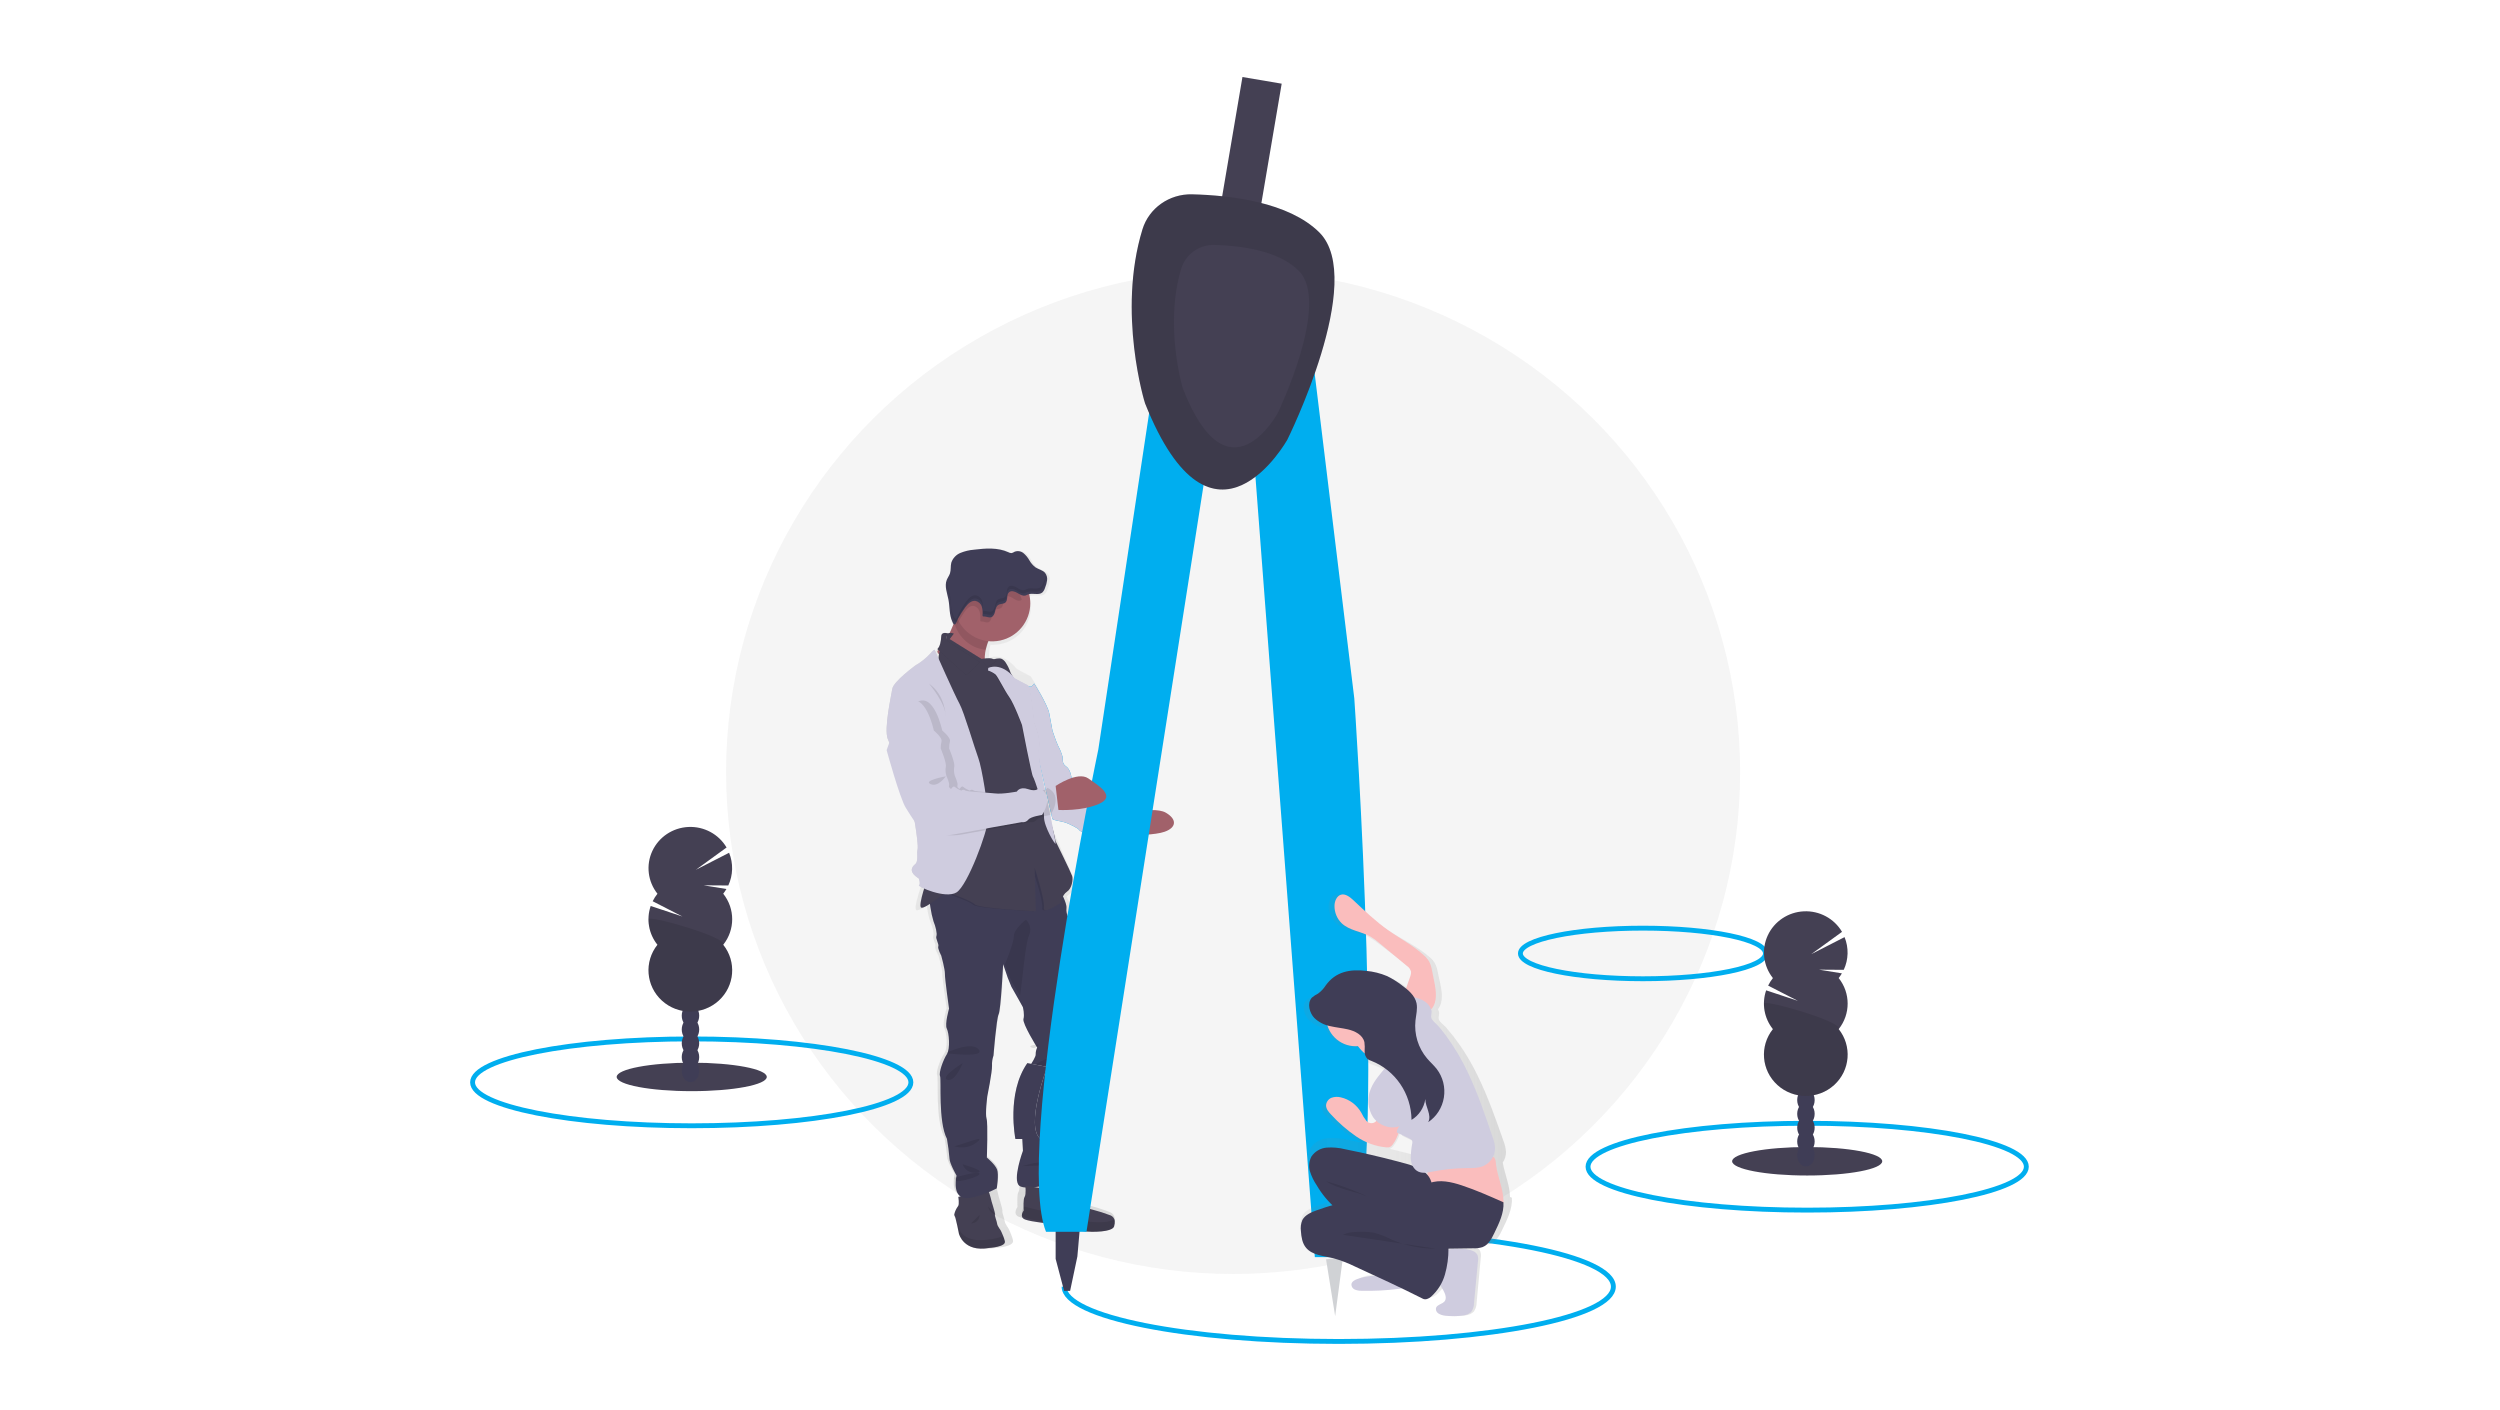 <svg xmlns="http://www.w3.org/2000/svg" width="328" height="185" viewBox="0 0 328 185">
    <defs>
        <linearGradient id="prefix__a" x1="49.998%" x2="49.998%" y1="100.01%" y2=".024%">
            <stop offset="0%" stop-color="gray" stop-opacity=".25"/>
            <stop offset="54%" stop-color="gray" stop-opacity=".12"/>
            <stop offset="100%" stop-color="gray" stop-opacity=".1"/>
        </linearGradient>
        <linearGradient id="prefix__b" x1="100.027%" x2=".053%" y1="49.995%" y2="49.995%">
            <stop offset="0%" stop-color="gray" stop-opacity=".25"/>
            <stop offset="54%" stop-color="gray" stop-opacity=".12"/>
            <stop offset="100%" stop-color="gray" stop-opacity=".1"/>
        </linearGradient>
    </defs>
    <g fill="none" fill-rule="evenodd">
        <path fill="#FFF" d="M0 0H328V185H0z"/>
        <g transform="translate(62 10)">
            <ellipse cx="99.783" cy="91.3" fill="#F2F2F2" fill-rule="nonzero" opacity=".8" rx="66.522" ry="65.847"/>
            <ellipse cx="153.554" cy="115.093" stroke="#00aeef" stroke-width=".64" rx="16.076" ry="3.32"/>
            <path fill="url(#prefix__a)" fill-rule="nonzero" d="M54.472 86.95c.108.273.23.54.367.799v.033s1.744 6.393 2.56 7.735c.238.388.506.81.77 1.223-.052.303-.052.613 0 .917.247 1.425.546 3.384.41 3.815-.135.431.164 1.504-.308 1.877-.471.373-.955 1.021.49 1.88 0 0 .271.725.028.887-.028.018 0 .058.068.11-.398 1.168-.98 3.057-.616 3.192.2.076.742-.205 1.337-.584.015.076.028.159.043.241.095.63.24 1.25.438 1.856.265.584.53 1.568.388 1.893-.142.324.388 1.045.265 1.33-.123.284.41 1.207.41 1.207s.53 1.791.508 2.397c-.022.605.573 4.51.573 4.51s-.616 2.014-.308 2.598c.308.584.508 2.598 0 3.344s-1.146 2.394-.94 2.837c.207.444-.286 5.922.958 8.178.16.84.276 1.687.349 2.538 0 .611.98 2.234.98 2.234s-.592 2.446.86 2.859c.1.031.203.05.307.058.045.267.008.542-.105.789-.248.34-.424.727-.517 1.137-.022.077-.012.16.028.23.163.18.616 2.598.616 2.598s.653 2.718 4.249 2.054c0 0 2.43-.14 2.228-.987-.067-.28-.156-.554-.265-.82-.086-.172-.162-.348-.228-.528-.04-.202-.552-.768-.592-1.15-.04-.382-.367-1.128-.308-1.37.058-.241-.552-1.971-.595-2.357-.05-.268-.127-.53-.231-.782l.13-.061s.326-1.813.043-2.477c-.284-.663-1.412-1.528-1.412-1.528s.164-4.451-.04-5.057c-.203-.605.102-2.898.102-2.898s.693-3.244.653-3.974c-.023-.453.046-.905.204-1.33 0 0 .431-4.772.714-5.378.284-.605.617-6.524.617-6.524l.19.544c.27.817.588 1.617.956 2.394.157.245.616 1.027 1.01 1.682l.583.978s.265.948.08 1.529c-.185.58 1.901 3.723 1.901 3.723-.134.263-.204.553-.203.847.058.306-.635 1.269-.635 1.269s-.265.865-.102 1.168c.164.302-.265 2.094-.265 2.094s-.696 3.947-.86 4.411c-.163.465.084 3.644.084 3.644s-1.282 3.256-.687 4.339c.024.4.028 1.011-.13 1.26-.212.33-.15 1.55-.129 1.885v.089s-.696.917.182 1.29c.878.373 3.864.642 3.864.642s2.837.807 4.205 1.027c1.369.22 4.231.141 4.434-.684.073-.257.098-.524.074-.79-.037-.34-.25-.637-.564-.782-.84-.332-1.7-.615-2.575-.847 0 0-1.35-.305-1.473-.886-.124-.581-2.043-2.195-2.043-2.195s-.022-.113-.062-.266h.062l-.093-.092c-.095-.306-.25-.71-.437-.633-.06-.11-.07-.24-.031-.36.04-.118.126-.216.24-.27.737-.4 1.187-1.669.98-3.038-.206-1.37-.243-1.129.185-1.914.266-.594.372-1.246.308-1.893l1.131-4.182c.177-.514.287-1.048.327-1.59.019-.426.13-.843.326-1.222 0 0 .512-2.902.962-3.565.45-.663-.309-3.002-.309-3.002s-.693-3.623-.653-5.277c.04-1.654-1.8-7.39-1.8-7.39-.235-.371-.335-.813-.283-1.25.037-.342-.178-.898-.422-1.397l-.077-.155c.094-.12.208-.224.336-.306.505-.306.743-1.11.746-1.676l-6.967-16.291c0-.05 3.226-6.588 3.217-6.637-.191-1.073-2.015-3.92-2.015-3.92-.018-.035-.044-.066-.077-.088-.41-.187-1.797-.966-1.797-.966-1.087-1.333-2.107-1.608-2.773-1.6-.209-.002-.417.03-.616.096-.071.021-.14.049-.206.082l-.031.266c-.057-.615-.008-1.235.145-1.834.015-.052.03-.107.043-.16h.308c1.317.005 2.582-.51 3.517-1.432.934-.921 1.461-2.173 1.465-3.48 0-.46-.064-.918-.19-1.36l-.026-.07.155-.068c.616-.226 1.39.159 1.888-.25.181-.179.311-.401.376-.646.139-.327.23-.672.274-1.024v-.183c.002-.019.002-.037 0-.055.002-.023.002-.045 0-.068v-.082c0-.028 0 0 0 0-.027-.225-.12-.437-.265-.612-.326-.379-.872-.47-1.284-.749-.338-.26-.618-.585-.823-.957-.206-.37-.476-.7-.798-.975-.334-.278-.795-.35-1.199-.186-.12.082-.254.143-.394.183-.153.002-.303-.038-.435-.116-1.417-.657-3.08-.541-4.621-.346-.627.05-1.241.196-1.821.435-.588.24-1.038.724-1.233 1.323-.126.474-.03.988-.182 1.456-.104.305-.308.587-.437.895-.063.162-.102.332-.117.505v.049c-.053.694.222 1.424.354 2.14.182.975.09 2.036.512 2.959.042.113.095.222.16.324-.148.306-.308.63-.462.933-.228-.065-.925-.218-.95.388-.004.492-.12.976-.338 1.418-.033.026-.067.05-.102.07-.077.036-.123.116-.114.2l-.08.06c-.035.003-.07.014-.099.034-.043-.073-.185-.08-.635.453-.598.617-1.287 1.143-2.042 1.559 0 0-3.026 2.094-3.19 3.057-.163.963-1.173 5.17-.656 6.567zM67.76 76.735V76.7l.036.018-.036.016zm8.22 68.48c-.082.035-.17.052-.259.052l.26-.052z"/>
            <path fill="#444053" fill-rule="nonzero" d="M67.77 153.732c-3.347.603-3.957-1.868-3.957-1.868s-.418-2.197-.58-2.362c-.038-.064-.047-.14-.027-.21.087-.372.251-.724.482-1.034.21-.238.038-1.227.038-1.227l3.88-.951c.165.353.293.72.38 1.099.04.346.61 1.923.552 2.141-.059.218.25.898.29 1.247.04.35.514.861.552 1.043.058.165.128.327.209.483.103.241.186.49.247.744.197.766-2.065.895-2.065.895z"/>
            <path fill="#000" fill-rule="nonzero" d="M67.773 153.734c-3.35.59-3.96-1.823-3.96-1.823s-.418-2.145-.58-2.306c-.038-.063-.047-.136-.027-.205l.805 2.183s.668 1.308 3.14 1.108c1.409-.109 2.1-.354 2.437-.545.104.235.186.477.247.725.2.737-2.062.863-2.062.863z" opacity=".1"/>
            <path fill="#000" fill-rule="nonzero" d="M65.413 150.507s1.04.033 1.109-1.107l-1.109 1.107z" opacity=".1"/>
            <path fill="#3F3D56" fill-rule="nonzero" d="M80.8 126.183c-.425.67-.908 3.59-.908 3.59-.18.387-.28.81-.295 1.24-.031.546-.13 1.085-.295 1.604l-1.118 4.201c.06.651-.042 1.307-.295 1.905-.404.793-.365.548-.174 1.93.192 1.382-.23 2.658-.925 3.064-.696.406.31 1.36.31 1.36s-4.445 1.257-5.373.486c-.93-.771.483-4.585.483-4.585s-.23-3.206-.077-3.674c.154-.467.811-4.445.811-4.445s.407-1.806.251-2.11c-.156-.303.097-1.177.097-1.177s.658-.975.59-1.279c.001-.296.068-.588.195-.852 0 0-1.97-3.166-1.799-3.754.171-.589-.077-1.55-.077-1.55s-.247-.448-.548-.984c-.366-.66-.808-1.447-.959-1.695-.345-.784-.645-1.588-.899-2.41l-.183-.551s-.295 5.966-.59 6.573c-.294.607-.675 5.421-.675 5.421-.15.428-.216.883-.194 1.338.038.75-.62 4.028-.62 4.028s-.294 2.314-.094 2.924c.2.61.038 5.093.038 5.093s1.062.873 1.333 1.548c.272.676-.038 2.497-.038 2.497s-3.09 1.623-4.465 1.196c-1.374-.428-.81-2.881-.81-2.881s-.926-1.623-.926-2.252c-.07-.858-.18-1.712-.33-2.559-1.18-2.274-.714-7.79-.906-8.24-.192-.449.404-2.11.885-2.86.48-.749.295-2.787 0-3.37-.295-.582.295-2.617.295-2.617s-.56-3.937-.54-4.544c.02-.608-.484-2.417-.484-2.417s-.5-.929-.386-1.217c.115-.288-.386-1.016-.25-1.338.135-.322-.118-1.32-.37-1.909-.183-.607-.32-1.228-.412-1.858-.118-.7-.203-1.317-.203-1.317l3.187-2.698 7.962-2.193 3.02-1.032 2.916 4.83s.295.505.569 1.087c.23.502.433 1.063.398 1.41-.049.439.047.883.271 1.257 0 0 1.737 5.784 1.699 7.435-.039 1.65.619 5.319.619 5.319s.714 2.363.289 3.032z"/>
            <path fill="#000" fill-rule="nonzero" d="M62.087 128.174s3.331-1.662 4.313-.488c.982 1.174-4.313.488-4.313.488zM64.304 129.48s-3.04 1.886-2 2.188c1.04.302 2-2.188 2-2.188zM74.283 127.03s-1.576.097-.97.399c.604.302.97-.4.97-.4zM76.5 128.373c-.02.1-4.005 1.498-3.225 2.122.78.623 3.225-2.122 3.225-2.122zM63.196 140.389c.678-.091 4.467-1.679 2.984-.539-.808.667-1.956.874-2.984.539zM64.304 142.76s.384 1.255 1.845 1.092c1.461-.164-1.845-1.092-1.845-1.092z" opacity=".1"/>
            <path fill="#000" fill-rule="nonzero" d="M63.196 144.518c.252-.047 3.255-.968 3.325-.537.07.432-2.867 1.173-3.094.952-.132-.121-.212-.265-.231-.415zM72.065 142.998c.26-.018 2.816-.98 3.326-.119l-3.326.12zM74.283 144.011s.503-.46 1.006-.22c.503.241-1.006.22-1.006.22zM67.63 148.293c.109.549.544.983 1.11 1.107l-1.11-1.107z" opacity=".1"/>
            <path fill="#444053" fill-rule="nonzero" d="M84.178 150.894c-.19.752-2.868.824-4.146.623-1.278-.201-3.938-.933-3.938-.933s-2.79-.257-3.612-.587c-.823-.33-.173-1.17-.173-1.17v-.079c-.02-.307-.075-1.416.12-1.715.23-.35.096-1.484.096-1.484s3.957.732 4.032.386c.076-.347.689-.838.975-.953.286-.114.499.917.499.917s1.797 1.464 1.91 1.994c.115.531 1.375.805 1.375.805.819.21 1.623.467 2.41.768.293.132.494.401.528.71.02.242-.005.485-.076.718z"/>
            <path fill="#000" fill-rule="nonzero" d="M84.178 150.78c-.19.87-2.868.955-4.146.722-1.278-.233-3.939-1.082-3.939-1.082s-2.789-.297-3.611-.68c-.823-.381-.173-1.356-.173-1.356v-.09l4 .97s1.97.933 3.23.933c1.103 0 3.568.502 4.714-.259.022.283-.004.569-.075.842z" opacity=".1"/>
            <path fill="#000" fill-rule="nonzero" d="M78.717 147.187s-.22 1.657-1.108 2.213l1.108-2.213z" opacity=".1"/>
            <path fill="#A1616A" fill-rule="nonzero" d="M90.774 99.133c-1.183.421-3.913.467-5.127.467h-.607l-.78-1.493.78-1.246s.716-.185 1.669-.347c1.404-.237 3.337-.422 4.247.11 1.528.893 1.365 1.976-.182 2.509z"/>
            <path fill="#00aeef" fill-rule="nonzero" d="M73.334 80.08l.349-.4s1.788 2.828 1.975 3.894c.186 1.066.428 2.294.428 2.294s.452 1.386.749 2c.252.465.45.958.587 1.47.024.265-.107.851.452 1.22.56.37.694 1.387.694 1.387s2.03 1.973 3.1 2.028c1.07.055 4.137.587 4.033 1.118-.104.532 1.281.855 1.835.99.553.134-3.602 1.737-1.156 3.802 0 0-1.55.305-1.71.693-.158.388-1.788-.213-1.788-.213s-.348-.828-1.55-.88c-1.201-.052-1.816-.586-1.816-.666 0-.08-1.201-.748-1.868-.934-.667-.187-1.55-.266-1.578-.455-.027-.19-4.005-17.339-4.005-17.339l1.269-.009z"/>
            <path fill="#CFCCDF" fill-rule="nonzero" d="M73.334 80.08l.349-.4s1.788 2.829 1.975 3.898c.186 1.07.428 2.295.428 2.295s.452 1.387.749 2c.252.465.449.957.587 1.467.024.269-.107.855.452 1.222.56.367.694 1.387.694 1.387s2.03 1.977 3.1 2.028c1.07.052 4.137.587 4.033 1.122-.104.534 1.281.855 1.835.986.553.132-3.602 1.742-1.156 3.798 0 0-1.55.305-1.71.693-.158.388-1.788-.214-1.788-.214s-.348-.827-1.55-.88c-1.201-.051-1.816-.586-1.816-.668 0-.083-1.201-.746-1.868-.932-.667-.187-1.55-.269-1.578-.455-.027-.187-4.005-17.347-4.005-17.347h1.269z"/>
            <path stroke="#00aeef" stroke-width=".64" d="M113.641 151.613c19.901 0 36.033 3.222 36.033 7.194 0 3.971-16.132 7.193-36.033 7.193-19.9 0-36.032-3.219-36.032-7.193"/>
            <path fill="#444053" fill-rule="nonzero" d="M97.73 0.268L102.952 0.267 102.941 39.033 97.719 39.034z" transform="rotate(9.63 100.335 19.65)"/>
            <path fill="#D0D2D5" fill-rule="nonzero" d="M111.978 155.229L113.173 162.68 114.196 154.933z"/>
            <path fill="#3F3D56" fill-rule="nonzero" d="M76.5 150.333L76.5 155.16 77.609 159.36 78.4 159.36 79.352 154.848 79.826 149.4z"/>
            <path fill="#D0D2D5" fill-rule="nonzero" d="M72.786 129.48l2.605.498s-2.954 7.801-.87 9.462h-3.299s-1.218-5.977 1.564-9.96z"/>
            <path fill="#3F3D56" fill-rule="nonzero" d="M72.786 129.48l2.605.498s-2.954 7.801-.87 9.462h-3.299s-1.218-5.977 1.564-9.96z"/>
            <path fill="#00aeef" d="M89.59 38.733l-7.489 49.588s-11.074 52.853-6.863 63.292h5.306l15.913-101.46-6.867-11.42zM109.642 32.093l6.042 49.533s4.4 63.103-.418 73.307h-4.76L102 43.173l7.642-11.08z"/>
            <path fill="#444053" fill-rule="nonzero" d="M87.888 20.095c.855-2.794 3.53-4.68 6.524-4.6 4.98.123 12.678 1.006 16.694 5.01 6.224 6.221-4.205 27.173-4.205 27.173s-9.765 17.516-18.666-4.746c-.013.019-3.704-11.901-.347-22.837z"/>
            <path fill="#000" fill-rule="nonzero" d="M87.888 20.095c.855-2.794 3.53-4.68 6.524-4.6 4.98.123 12.678 1.006 16.694 5.01 6.224 6.221-4.205 27.173-4.205 27.173s-9.765 17.516-18.666-4.746c-.013.019-3.704-11.901-.347-22.837z" opacity=".1"/>
            <path fill="#444053" fill-rule="nonzero" d="M92.964 25.282c.576-1.91 2.358-3.199 4.352-3.147 3.32.085 8.453.69 11.123 3.437 4.151 4.263-2.803 18.63-2.803 18.63s-6.49 12.009-12.45-3.247c0-.01-2.464-8.173-.222-15.673z"/>
            <path fill="url(#prefix__b)" fill-rule="nonzero" d="M108.686 151.043c.054.783.18 1.605.697 2.218.855 1.014 2.41 1.093 3.741 1.412 1.022.28 2.013.654 2.96 1.117l2.879 1.305c-.739.04-1.467.186-2.16.431-.371.13-.777.346-.83.716-.015.316.175.608.478.735.3.118.625.173.95.16 1.715.047 3.431-.04 5.132-.257l.203-.028c.874.415 1.744.84 2.61 1.272.361.182.795 0 1.1-.255.37-.315.699-.674.975-1.068.05.085.102.167.143.249.279.513.541 1.183.142 1.62-.316.34-.915.398-1.096.81-.1.307.019.641.295.823.275.175.593.28.922.304.783.103 1.578.097 2.36-.018.423-.029.825-.192 1.14-.465.27-.351.412-.778.406-1.214l.542-5.897c.049-.28.027-.568-.064-.838-.215-.5-.84-.71-1.403-.798h-.06c.468 0 .95-.021 1.457-.021.441.027.884-.027 1.305-.158.805-.304 1.239-1.114 1.584-1.86.634-1.312 1.362-2.733 1.267-4.19l-.247-.106c-.022-1.55-.7-2.998-.95-4.513.275-.407.421-.881.421-1.366-.033-.533-.154-1.057-.358-1.554-1.004-2.86-2.008-5.727-3.352-8.459-.869-1.82-1.93-3.548-3.168-5.16-.323-.405-.659-.81-1.007-1.214-.253-.28-.82-.674-.925-1.029-.105-.355.117-.701 0-1.065-.03-.095-.068-.188-.114-.276.741-.941.532-2.301.272-3.473l-.316-1.46c-.068-.402-.2-.792-.393-1.156-.204-.312-.46-.59-.757-.823-1.559-1.347-3.485-2.243-5.237-3.36-1.853-1.18-3.51-2.616-5.17-4.033-.507-.431-1.144-.896-1.8-.714-.655.182-.928.862-.95 1.481-.012.869.362 1.701 1.03 2.289 1.147 1.005 2.88 1.087 4.245 1.797.469.26.915.558 1.333.89l3.967 2.983c.3.172.521.448.617.77.016.195-.016.391-.095.571-.148.437-.402.987-.589 1.542l-.317-.218c-.656-.47-1.36-.877-2.1-1.214-.982-.385-2.02-.623-3.076-.708-2.341-.251-4.435.095-5.867 1.967-.297.428-.674.8-1.112 1.096-.325.145-.628.33-.903.55-.735.78-.317 2.072.374 2.731.584.52 1.305.88 2.084 1.041.89 1.903 3.128 2.864 5.202 2.234.05.39.059.785.029 1.178-.031.409.133.81.446 1.09.167.108.351.19.545.242.701.243 1.365.575 1.974.987-.715.742-1.305 1.587-1.749 2.504-.553 1.235-.435 2.652.317 3.788l.019.024c-.053.189-.152.364-.288.51-.402.3-.979.244-1.309-.128-.271-.308-.501-.647-.684-1.01-.633-.992-1.664-1.69-2.851-1.93-.434-.107-.891-.09-1.315.05-.425.147-.723.517-.763.948 0 .458.348.837.69 1.162 1.05 1.043 2.219 1.97 3.485 2.762.345.205.702.391 1.068.559-.634-.128-1.259-.252-1.876-.374-.864-.206-1.757-.28-2.645-.221-.898.067-1.714.523-2.217 1.238-.35.636-.424 1.377-.206 2.064.22.682.547 1.327.972 1.912.667 1.074 1.484 2.054 2.43 2.914-.792.228-1.584.477-2.357.75-.773.273-1.584.607-1.939 1.287-.208.49-.275 1.024-.193 1.548zm11.661-10.32h.029c.168-.073.312-.19.415-.337.481-.617.822-1.324 1-2.076.185-.024.366-.068.54-.13-.24.218-.375.52-.374.837l1.786.838c.13.047.24.13.317.24.05.113.061.238.035.358-.05.391-.13.783-.18 1.171-.536-.151-1.062-.273-1.534-.394-.672-.176-1.353-.34-2.034-.504v-.003z"/>
            <path fill="#FABDBD" fill-rule="nonzero" d="M119.51 124.381c.893.212 1.839.068 2.617-.399.154-.102.326-.178.508-.224.327-.027.648.094.865.328.748.706.835 1.87.449 2.801-.386.93-1.162 1.664-1.975 2.299-.656.513-1.35.981-2.077 1.4-.405-.898-1.172-1.606-2.13-1.964-.854-.314-1.477-1.153-1.966-1.886-.365-.543-.689-.52-.361-1.081.369-.54.804-1.035 1.295-1.477.268-.27.502-.567.698-.887.218-.372.168-.615.505-.32.22.196.311.618.566.846.284.261.629.455 1.006.564zM123.046 118.047c.068-.179.097-.371.084-.563-.087-.318-.285-.59-.556-.763l-3.559-2.95c-.373-.328-.772-.622-1.193-.88-1.228-.702-2.78-.784-3.81-1.776-.598-.586-.934-1.408-.925-2.265 0-.609.291-1.296.841-1.466.55-.17 1.164.28 1.618.708 1.487 1.4 2.972 2.82 4.633 3.988 1.572 1.107 3.303 1.989 4.703 3.324.255.227.474.495.65.794.17.361.289.748.351 1.146l.291 1.442c.245 1.216.443 2.63-.34 3.564-.23.303-.579.483-.949.49-.258-.033-.507-.122-.73-.262-.582-.304-1.636-.608-1.813-1.368-.227-.952.427-2.281.704-3.163zM117.247 137.027c-.255-.32-.472-.672-.645-1.047-.591-1.026-1.562-1.751-2.683-2.005-.404-.106-.828-.088-1.223.051-.402.155-.682.54-.718.987 0 .472.327.868.648 1.203.989 1.085 2.092 2.049 3.289 2.873 1.198.821 2.572 1.32 4 1.45.144.018.29.004.428-.042.158-.076.293-.197.391-.348.758-1.015 1.02-2.333 1.223-3.6-.074.456-2.534-.61-2.812-.473-.41.201-.37.801-.666 1.089-.378.312-.926.251-1.232-.138zM135.257 147.619c.015.15-.015.301-.086.436-.169.258-.55.261-.86.216-.716-.118-1.424-.285-2.116-.499l-6.308-1.783c-.1-.02-.193-.064-.27-.13-.067-.077-.11-.17-.126-.27-.22-.886-.266-1.804-.138-2.707.007-.13.051-.256.126-.364.142-.128.33-.197.522-.192.988-.099 1.98-.143 2.974-.133.644.027 1.29.013 1.932-.042.83-.096 1.785-.562 2.618-.49.722.06.691.601.765 1.203.206 1.597.952 3.125.967 4.755z"/>
            <path fill="#3F3D56" fill-rule="nonzero" d="M114.467 140.78c-.782-.2-1.592-.272-2.398-.214-.814.064-1.553.494-2.008 1.169-.32.605-.387 1.31-.188 1.964.202.645.5 1.257.882 1.815.678 1.166 1.55 2.21 2.578 3.087.514.406 1.081.742 1.575 1.169 1.052.915 1.705 2.192 2.33 3.434.589 1.17 1.177 2.362 1.43 3.648.004.1.05.194.126.26.081.04.175.045.261.017l2.895-.532c.167.007.324-.078.41-.22.084-.144.083-.322-.004-.464-.628-2.684-1.804-5.212-3.454-7.426 1.556 1.461 3.726 2.086 5.826 1.677.405-.057.786-.221 1.105-.476.647-.585.617-1.581.473-2.432-.13-.758-.308-1.507-.535-2.242-.543-1.753-2.889-2.227-4.479-2.654-2.257-.594-4.532-1.121-6.825-1.58z"/>
            <path fill="#000" fill-rule="nonzero" d="M116.39 146.523c.425.149.81.375 1.132.664-.536-.536-2.068-.803-2.819-1.052-.93-.305-1.944-.618-2.725-1.162 1.511.422 2.986.94 4.411 1.55z" opacity=".1"/>
            <path fill="#CFCCDF" fill-rule="nonzero" d="M127.35 159.263c.267.485.521 1.112.138 1.526-.295.318-.886.373-1.062.76-.099.288.017.602.286.775.265.165.573.265.892.289.76.095 1.53.09 2.287-.018.41-.027.798-.181 1.102-.436.265-.336.403-.742.393-1.156l.525-5.544c.046-.264.026-.534-.06-.79-.21-.47-.814-.664-1.36-.748-.611-.095-1.233-.118-1.85-.07-.417.006-.82.134-1.153.365-.309.323-.499.728-.543 1.156-.142.66-.538 1.572-.453 2.24.054.552.594 1.165.858 1.65zM119.468 157.437c-1.142-.144-2.303-.018-3.383.368-.347.123-.728.332-.78.685-.014.302.165.581.45.704.284.113.59.167.896.156 1.61.041 3.221-.042 4.818-.248.415-.026.817-.148 1.172-.356.363-.222.516-.658.369-1.047-.192-.389-.716-.51-.969-.86-.182-.253-.228-.627-.514-.759-.217-.066-.451-.05-.655.047-.305.103-1.035.206-1.246.45-.09.279-.144.568-.158.86z"/>
            <ellipse cx="115.859" cy="123.393" fill="#FABDBD" fill-rule="nonzero" rx="3.88" ry="3.873"/>
            <path fill="#CFCCDF" fill-rule="nonzero" d="M125.014 121.452c-.648-.468-1.464-.628-2.253-.773-.267-.081-.554-.068-.811.04-.17.12-.304.283-.39.47-.243.388-.423.811-.534 1.253-.11.45.004.924.307 1.278.24.241.583.362.829.603.323.355.457.838.362 1.305-.099.458-.28.894-.537 1.289-.592 1.026-1.268 2.003-2.02 2.922-.784.957-1.662 1.878-2.122 3.02-.521 1.214-.407 2.603.307 3.72.746 1.068 2.232 1.642 3.463 1.18-.226.214-.353.511-.35.82l1.689.825c.125.045.232.128.307.236.045.11.056.233.03.35-.132.67-.2 1.35-.205 2.032.046.68.362 1.395.989 1.69.574.272 1.256.127 1.882 0 1.463-.29 2.95-.444 4.443-.458.743 0 1.51.018 2.195-.266.938-.406 1.547-1.315 1.557-2.322-.03-.524-.145-1.04-.34-1.528-.95-2.807-1.901-5.621-3.172-8.305-.828-1.786-1.838-3.486-3.013-5.073-.307-.401-.614-.797-.955-1.18-.24-.275-.776-.661-.875-1.011-.098-.35.11-.689 0-1.045-.138-.43-.412-.806-.783-1.072z"/>
            <path fill="#3F3D56" fill-rule="nonzero" d="M135.251 147.74c-1.794-.798-3.587-1.595-5.453-2.215-1.373-.456-2.905-.812-4.254-.3-.405.156-.772.38-1.161.563-1.305.6-2.803.702-4.245.855-3.209.347-6.361 1.069-9.39 2.148-.725.258-1.506.6-1.868 1.253-.204.473-.273.99-.199 1.498.053.765.174 1.568.67 2.164.822.99 2.313 1.064 3.59 1.376.983.274 1.935.639 2.843 1.09 2.984 1.37 5.97 2.74 8.898 4.223.342.177.76 0 1.052-.249.882-.787 1.518-1.796 1.838-2.913.317-1.11.474-2.258.467-3.41 1.146 0 2.077-.048 3.223-.048.422.026.844-.026 1.246-.153.769-.3 1.186-1.088 1.532-1.813.616-1.28 1.31-2.667 1.211-4.07z"/>
            <path fill="#000" fill-rule="nonzero" d="M114.196 152.01c.774-.392 1.67-.401 2.534-.395.526-.01 1.053.032 1.572.125.792.22 1.562.522 2.298.9 1.833.803 3.804 1.207 5.791 1.186" opacity=".1"/>
            <path fill="#3F3D56" fill-rule="nonzero" d="M110.445 123.565c.579.546 1.296.915 2.07 1.063.761.18 1.545.249 2.312.422.941.213 1.971.722 2.185 1.687.049.386.059.777.029 1.165-.028.393.116.779.395 1.051.15.105.316.185.491.237 3.14 1.23 5.228 4.298 5.265 7.74.976-.582 1.641-1.587 1.808-2.732 0 1.043.878 2.097.38 3.029 1.097-.734 1.843-1.906 2.057-3.23.214-1.323-.123-2.678-.93-3.735-.387-.503-.878-.922-1.282-1.404-1.158-1.37-1.707-3.172-1.515-4.973.085-.758.293-1.524.138-2.27-.226-1.034-1.112-1.753-1.954-2.367-.593-.456-1.228-.851-1.896-1.18-.885-.375-1.821-.609-2.776-.692-2.109-.242-3.984.093-5.291 1.917-.265.417-.605.779-1 1.067-.294.142-.568.322-.817.536-.67.76-.29 2.019.33 2.669z"/>
            <path fill="#A1616A" fill-rule="nonzero" d="M68.467 79.68c-.12-.052-8.534-3.658-7.38-4.374.688-.426 1.535-2.227 2.114-3.64.404-.983.679-1.78.679-1.78s6.754-1.243 4.336 3.064c-.38.66-.668 1.372-.853 2.117-.696 2.91 1.036 4.558 1.104 4.613z"/>
            <path fill="#000" fill-rule="nonzero" d="M68.216 73.058c-.381.684-.669 1.423-.854 2.195-1.747-.134-3.282-1.295-3.99-3.018-.067-.161-.126-.327-.176-.496.404-1.02.68-1.845.68-1.845s6.76-1.29 4.34 3.164z" opacity=".1"/>
            <path fill="#A1616A" fill-rule="nonzero" d="M73.174 69.165c-.01 2.357-1.662 4.388-3.964 4.874-2.302.486-4.63-.704-5.59-2.857-.281-.635-.426-1.322-.424-2.017.013-2.483 1.84-4.581 4.295-4.929 2.453-.347 4.79 1.161 5.49 3.543.128.451.193.917.193 1.386z"/>
            <path fill="#000" fill-rule="nonzero" d="M77.609 107.28c-.34.357-.577.794-.689 1.266 0 0-2.333 1.538-2.178.573.154-.965-1.217-4.926-1.217-4.926l.154 5.367s-7.464-.338-8.013-.86c-.55-.52-3.716-1.543-3.716-1.543s-.976.756-1.876 1.33c-.118-.648-.204-1.218-.204-1.218l3.208-2.494 8.013-2.028 3.01-.934 2.935 4.465s.303.464.573 1.002z" opacity=".1"/>
            <path fill="#444053" fill-rule="nonzero" d="M77.988 106.99c-.62.399-.856 1.478-.856 1.478s-2.335 1.638-2.18.61c.154-1.027-1.207-5.232-1.207-5.232l.157 5.714s-7.477-.36-8.024-.915c-.546-.555-3.738-1.637-3.738-1.637s-2.764 2.278-3.269 2.076c-.505-.2.892-4.073.892-4.073L61.2 82.319s-.39-6.75.196-6.992c.09-.036.173-.09.244-.158.386-.354.502-1.074.535-1.68.038-.717.971-.36.971-.36l-.543.72 4.826 3.009.041.027c.193-.101.392-.192.595-.271.428-.168.995-.326 1.367-.168.207.11.383.272.51.473.277.424.498.883.658 1.366l1.753 3.034s.891 4.037.891 4.195c0 .159.274 3.836.595 4.236.32.4.624 2.396.508 2.997-.116.6.193 2.836.193 2.836 1.287 1.08 1.947 4.753 1.947 4.753s2.026 4.117 2.18 4.595c.155.48-.056 1.66-.68 2.059z"/>
            <path fill="#000" fill-rule="nonzero" d="M66.522 76.849c-.456.718-1.765 1.724-1.765 1.724l-3.779-3.409c.37-.353.481-1.073.512-1.675.037-.718.931-.36.931-.36l-.108.15c-.104.145-.146.33-.115.51.03.18.131.337.277.432l4.047 2.628z" opacity=".1"/>
            <path fill="#444053" fill-rule="nonzero" d="M66.522 76.847c-.456.717-1.765 1.726-1.765 1.726l-3.779-3.41c.37-.353.481-1.07.512-1.676.037-.714.931-.358.931-.358l-.108.149c-.104.144-.146.33-.115.51.03.179.131.336.277.432l4.047 2.627z"/>
            <path fill="#000" fill-rule="nonzero" d="M68.74 76.763c-.593.41-1.43.875-1.378.641.052-.234-.5-.747-.84-.977.536-.098 1.113-.088 1.639.026.235.073.434.18.578.31z" opacity=".1"/>
            <path fill="#444053" fill-rule="nonzero" d="M68.74 76.727c-.607.432-1.464.918-1.411.675.053-.243-.455-.641-.807-.882.507-.115 1.18-.224 1.621-.115.243.074.449.186.596.322z"/>
            <path fill="#000" fill-rule="nonzero" d="M60.674 75.393s.05-.484-.626.35c-.567.613-1.22 1.134-1.936 1.547 0 0-2.888 2.1-3.046 3.08-.158.98-1.093 5.166-.596 6.564.498 1.399 4.27 8.101 4.27 8.101s-.989 1.21-.757 2.637c.233 1.426.522 3.388.39 3.82-.13.43.159 1.506-.297 1.882-.456.375-.909 1.022.47 1.885 0 0 .26.727.024.887-.235.16 3.463 1.83 4.92.942 1.457-.887 4.088-7.99 4.138-9.58.05-1.589-.807-6.831-1.275-8.07-.468-1.238-1.874-6.055-2.473-7.13-.599-1.075-3.206-6.915-3.206-6.915z" opacity=".1"/>
            <path fill="#CFCCDF" fill-rule="nonzero" d="M60.686 75.393s.053-.484-.623.35c-.571.618-1.23 1.143-1.952 1.559 0 0-2.89 2.1-3.045 3.079-.155.979-1.093 5.163-.596 6.561.498 1.398 4.267 8.098 4.267 8.098s-.99 1.21-.754 2.636c.235 1.425.522 3.387.39 3.818-.13.43.155 1.505-.298 1.881-.452.376-.911 1.022.468 1.884 0 0 .262.727.027.887-.235.16 3.462 1.83 4.92.942 1.456-.886 4.084-7.987 4.138-9.575.054-1.59-.807-6.83-1.275-8.068-.468-1.237-1.874-6.053-2.473-7.128-.6-1.074-3.194-6.924-3.194-6.924z"/>
            <path fill="#000" fill-rule="nonzero" d="M59.87 79.68s2.294 2.662 2.215 4.427c0 0 .027-2.858-2.215-4.427zM67.676 77.636s1.491-.876 3.368 1.353c0 0 1.362.739 1.763.92.4.18.857 4.921.857 4.921s.882 2.044.64 3.213c-.242 1.168.698 5.204.698 5.204s1.549 7.247 1.497 7.448c-.052.202-1.58-2.27-1.552-3.505.027-1.235-1.283-5.052-1.47-5.28-.186-.228-1.472-6.788-1.472-6.788s-1.04-2.78-1.711-3.697c-.67-.918-1.497-2.655-1.837-2.962-.25-.205-.528-.376-.827-.508l.046-.319z" opacity=".1"/>
            <path fill="#CFCCDF" fill-rule="nonzero" d="M67.66 77.636s1.642-.876 3.48 1.353c0 0 1.341.739 1.735.92.394.18.839 4.921.839 4.921s.866 2.044.631 3.213c-.234 1.168.683 5.204.683 5.204s1.525 7.247 1.47 7.448c-.054.202-1.548-2.27-1.524-3.505.024-1.235-1.26-5.052-1.443-5.28-.184-.228-1.444-6.788-1.444-6.788s-1.025-2.757-1.68-3.683c-.657-.926-1.474-2.655-1.805-2.961-.292-.222-.62-.394-.972-.509l.03-.333z"/>
            <path fill="#A1616A" fill-rule="nonzero" d="M76.5 93.117s2.884-1.964 4.277-.995c1.393.969 3.675 2.344 1.432 3.339-2.242.995-5.345.804-5.345.804l-.364-3.148z"/>
            <path fill="#000" fill-rule="nonzero" d="M73.001 112.746c-.488 1.036-.892 6.225-1.166 7.88-.391-.662-.864-1.453-1.025-1.702-.37-.787-.69-1.596-.962-2.421.315-.747 1.17-2.889 1.17-3.673 0-.959 1.577-2.163 1.577-2.163.578.532.742 1.372.406 2.079zM72.065 68.7c-.07.04-.144.07-.22.096-.348.098-.688-.149-.996-.345-.309-.196-.736-.341-1.005-.086-.348.333-.096 1.042-.455 1.363-.227.205-.586.133-.849.297-.263.163-.328.534-.393.849-.065.314-.19.676-.487.768-.297.092-.566-.11-.849-.1-.059 0-.13 0-.17-.036-.026-.041-.036-.091-.028-.14.036-.378.003-.76-.096-1.125-.105-.371-.393-.654-.752-.742-.521-.083-.96.395-1.265.846-.321.475-.613.97-.874 1.484-.014.027-.029.063-.046.104-.255-.602-.386-1.255-.384-1.914.011-2.357 1.669-4.349 3.893-4.679 2.224-.33 4.343 1.102 4.976 3.364V68.7z" opacity=".1"/>
            <path fill="#3F3D56" fill-rule="nonzero" d="M64.637 69.686c.329-.452.8-.93 1.36-.847.387.088.695.37.81.74.107.365.14.748.1 1.126-.006.05.006.1.034.142.043.048.119.039.183.036.304 0 .624.187.913.1.29-.085.456-.454.523-.768.067-.315.143-.678.424-.85.28-.172.66-.098.913-.297.386-.321.115-1.034.49-1.364.289-.255.748-.11 1.08.086.332.196.697.443 1.071.345.124-.043.245-.094.363-.151.593-.22 1.36.154 1.844-.241.176-.173.303-.388.368-.624.134-.317.224-.65.268-.99.044-.344-.053-.691-.268-.968-.304-.362-.852-.454-1.257-.721-.328-.252-.6-.567-.8-.924-.2-.358-.464-.678-.78-.945-.326-.268-.777-.336-1.171-.178-.117.08-.246.139-.384.175-.149.003-.296-.036-.423-.113-1.381-.636-2.991-.523-4.507-.333-.612.047-1.212.189-1.778.42-.571.235-1.01.703-1.199 1.28-.122.457-.027.953-.176 1.405-.1.297-.305.567-.426.867-.323.82.064 1.723.228 2.588.18.944.088 1.966.499 2.86.082.176.17.482.374.366.15-.086.305-.594.38-.74.284-.512.6-1.007.944-1.482z"/>
            <path fill="#000" fill-rule="nonzero" d="M56.155 86.408l-.72 2.01s1.705 6.238 2.504 7.55c.8 1.311 1.971 3 1.971 3 1.338.591 2.826.773 4.271.522 2.291-.444 8.978-1.623 8.978-1.623.322.057.65-.064.854-.315.305-.42 1.812-.63 1.812-.63s1.757-2.515-.4-3.565c0 0-.265.58-1.412.183-1.147-.396-1.492.315-1.492.315s-1.867.37-2.904.237c-1.037-.132-3.624-.183-3.892-.393-.068-.059-.156-.09-.246-.084-.09.005-.174.045-.233.111-.31-.11-.597-.27-.852-.474-.213-.234-.506.264-.506.264s-.375-.21-.268-.47c.106-.262-.345-1.261-.345-1.261-.12-.382-.148-.786-.08-1.18.132-.524-.667-2.4-.667-2.4-.01-.318.026-.636.106-.945.135-.471-1.013-1.416-1.013-1.416s-1.12-5.344-3.49-3.601c-2.37 1.743-1.976 4.165-1.976 4.165z" opacity=".1"/>
            <path fill="#CFCCDF" fill-rule="nonzero" d="M55.046 86.408l-.72 2.01s1.705 6.238 2.504 7.55c.799 1.31 1.973 3 1.973 3 1.338.592 2.826.774 4.27.522 2.293-.444 8.978-1.624 8.978-1.624.322.058.65-.063.854-.315.305-.42 1.812-.63 1.812-.63s1.756-2.514-.4-3.564c0 0-.268.579-1.412.183-1.143-.396-1.494.315-1.494.315s-1.864.369-2.904.237c-1.04-.132-3.623-.183-3.888-.393-.067-.06-.155-.09-.245-.085-.09.006-.174.046-.234.112-.31-.11-.598-.27-.854-.474-.213-.234-.506.264-.506.264s-.372-.21-.265-.471c.106-.261-.348-1.26-.348-1.26-.119-.382-.146-.786-.08-1.18.135-.525-.664-2.4-.664-2.4-.012-.319.024-.637.107-.945.13-.471-1.013-1.417-1.013-1.417s-1.12-5.343-3.489-3.6c-2.37 1.743-1.982 4.165-1.982 4.165z"/>
            <path fill="#000" fill-rule="nonzero" d="M62.087 91.853s-3.026.55-2.008 1.016c1.018.466 2.008-1.016 2.008-1.016z" opacity=".1"/>
            <g fill="#000" fill-rule="nonzero" opacity=".1">
                <path d="M4.763 3.55c-.11-.368-.41-.649-.787-.734-.544-.082-1.002.393-1.321.838-.335.473-.642.965-.917 1.475-.082.153-.224.648-.37.734-.197.115-.295-.192-.363-.366C.606 4.613.71 3.595.52 2.657.38 2.112.27 1.56.186 1.003c-.059.672.207 1.38.334 2.064.175.938.086 1.952.485 2.84.08.174.166.478.364.363.145-.086.295-.59.37-.731.274-.51.58-1.003.916-1.475.32-.448.777-.923 1.321-.838.376.085.677.366.787.735.063.19.098.389.103.59.03-.337-.005-.677-.103-1zM12.83 1.115c-.062.233-.185.446-.357.616-.47.392-1.215.024-1.792.242-.118.044-.227.115-.352.15-.363.095-.718-.147-1.04-.342-.322-.194-.769-.342-1.05-.088-.363.33-.1 1.035-.476 1.353-.236.204-.612.133-.887.295-.274.163-.342.528-.41.84-.068.314-.199.673-.509.765-.31.091-.591-.11-.887-.098-.062 0-.136 0-.177-.035-.01-.01-.018-.024-.021-.038v.31c-.006.048.005.097.033.138.041.047.115.038.177.038.296 0 .606.183.887.098.28-.086.443-.449.508-.764.065-.316.14-.67.411-.84.272-.172.642-.098.887-.296.376-.318.113-1.023.476-1.353.281-.254.727-.11 1.05.085.322.195.677.44 1.04.342.12-.043.237-.092.352-.147.577-.218 1.322.15 1.792-.242.171-.17.294-.383.357-.616.13-.316.218-.647.26-.985.014-.115.014-.23 0-.345-.056.314-.147.622-.271.917z" transform="translate(62.087 65.293)"/>
            </g>
            <g transform="translate(0 98.493)">
                <ellipse cx="28.754" cy="32.799" fill="#444053" fill-rule="nonzero" rx="9.846" ry="1.868"/>
                <ellipse cx="28.754" cy="33.511" stroke="#00aeef" stroke-width=".64" rx="28.754" ry="5.698"/>
                <ellipse cx="28.59" cy="32.006" fill="#3F3D56" fill-rule="nonzero" rx="1.145" ry="1.481"/>
                <ellipse cx="28.59" cy="30.197" fill="#3F3D56" fill-rule="nonzero" rx="1.145" ry="1.481"/>
                <ellipse cx="28.59" cy="28.388" fill="#3F3D56" fill-rule="nonzero" rx="1.145" ry="1.481"/>
                <ellipse cx="28.59" cy="26.577" fill="#3F3D56" fill-rule="nonzero" rx="1.145" ry="1.481"/>
                <ellipse cx="28.59" cy="24.768" fill="#3F3D56" fill-rule="nonzero" rx="1.145" ry="1.481"/>
                <ellipse cx="28.59" cy="22.959" fill="#3F3D56" fill-rule="nonzero" rx="1.145" ry="1.481"/>
                <ellipse cx="28.59" cy="21.15" fill="#3F3D56" fill-rule="nonzero" rx="1.145" ry="1.481"/>
                <path fill="#444053" fill-rule="nonzero" d="M32.88 8.767c.157-.197.3-.405.427-.622l-3.01-.486 3.255.023c.632-1.355.67-2.907.106-4.292l-4.37 2.237 4.038-2.928C32.296.947 30.36-.092 28.309.006c-2.051.099-3.875 1.318-4.728 3.161-.853 1.843-.592 4.002.676 5.596-.244.305-.454.637-.626.987l3.908 2.004-4.168-1.382c-.597 1.735-.263 3.65.886 5.088-1.771 2.22-1.514 5.411.59 7.329 2.103 1.917 5.348 1.917 7.451 0 2.104-1.918 2.36-5.109.59-7.33 1.566-1.964 1.566-4.731 0-6.696l-.007.004z"/>
                <path fill="#000" fill-rule="nonzero" d="M23.073 12.115c-.002 1.215.413 2.396 1.177 3.35-1.771 2.22-1.515 5.411.59 7.328 2.103 1.918 5.347 1.918 7.451 0 2.104-1.917 2.36-5.108.59-7.329.736-.92-9.808-3.957-9.808-3.35z" opacity=".1"/>
            </g>
            <g transform="translate(146.348 109.56)">
                <ellipse cx="28.754" cy="33.511" stroke="#00aeef" stroke-width=".64" rx="28.754" ry="5.698"/>
                <ellipse cx="28.754" cy="32.799" fill="#444053" fill-rule="nonzero" rx="9.846" ry="1.868"/>
                <ellipse cx="28.59" cy="32.006" fill="#3F3D56" fill-rule="nonzero" rx="1.145" ry="1.481"/>
                <ellipse cx="28.59" cy="30.197" fill="#3F3D56" fill-rule="nonzero" rx="1.145" ry="1.481"/>
                <ellipse cx="28.59" cy="28.388" fill="#3F3D56" fill-rule="nonzero" rx="1.145" ry="1.481"/>
                <ellipse cx="28.59" cy="26.577" fill="#3F3D56" fill-rule="nonzero" rx="1.145" ry="1.481"/>
                <ellipse cx="28.59" cy="24.768" fill="#3F3D56" fill-rule="nonzero" rx="1.145" ry="1.481"/>
                <ellipse cx="28.59" cy="22.959" fill="#3F3D56" fill-rule="nonzero" rx="1.145" ry="1.481"/>
                <ellipse cx="28.59" cy="21.15" fill="#3F3D56" fill-rule="nonzero" rx="1.145" ry="1.481"/>
                <path fill="#444053" fill-rule="nonzero" d="M32.88 8.767c.157-.197.3-.405.427-.622l-3.01-.486 3.255.023c.632-1.355.67-2.907.106-4.292l-4.37 2.237 4.038-2.928C32.296.947 30.36-.092 28.309.006c-2.051.099-3.875 1.318-4.728 3.161-.853 1.843-.592 4.002.676 5.596-.244.305-.454.637-.626.987l3.908 2.004-4.168-1.382c-.597 1.735-.263 3.65.886 5.088-1.771 2.22-1.514 5.411.59 7.329 2.103 1.917 5.348 1.917 7.451 0 2.104-1.918 2.36-5.109.59-7.33 1.566-1.964 1.566-4.731 0-6.696l-.007.004z"/>
                <path fill="#000" fill-rule="nonzero" d="M23.073 12.115c-.002 1.215.413 2.396 1.177 3.35-1.771 2.22-1.515 5.411.59 7.328 2.103 1.918 5.347 1.918 7.451 0 2.104-1.917 2.36-5.108.59-7.329.736-.92-9.808-3.957-9.808-3.35z" opacity=".1"/>
            </g>
        </g>
    </g>
</svg>
